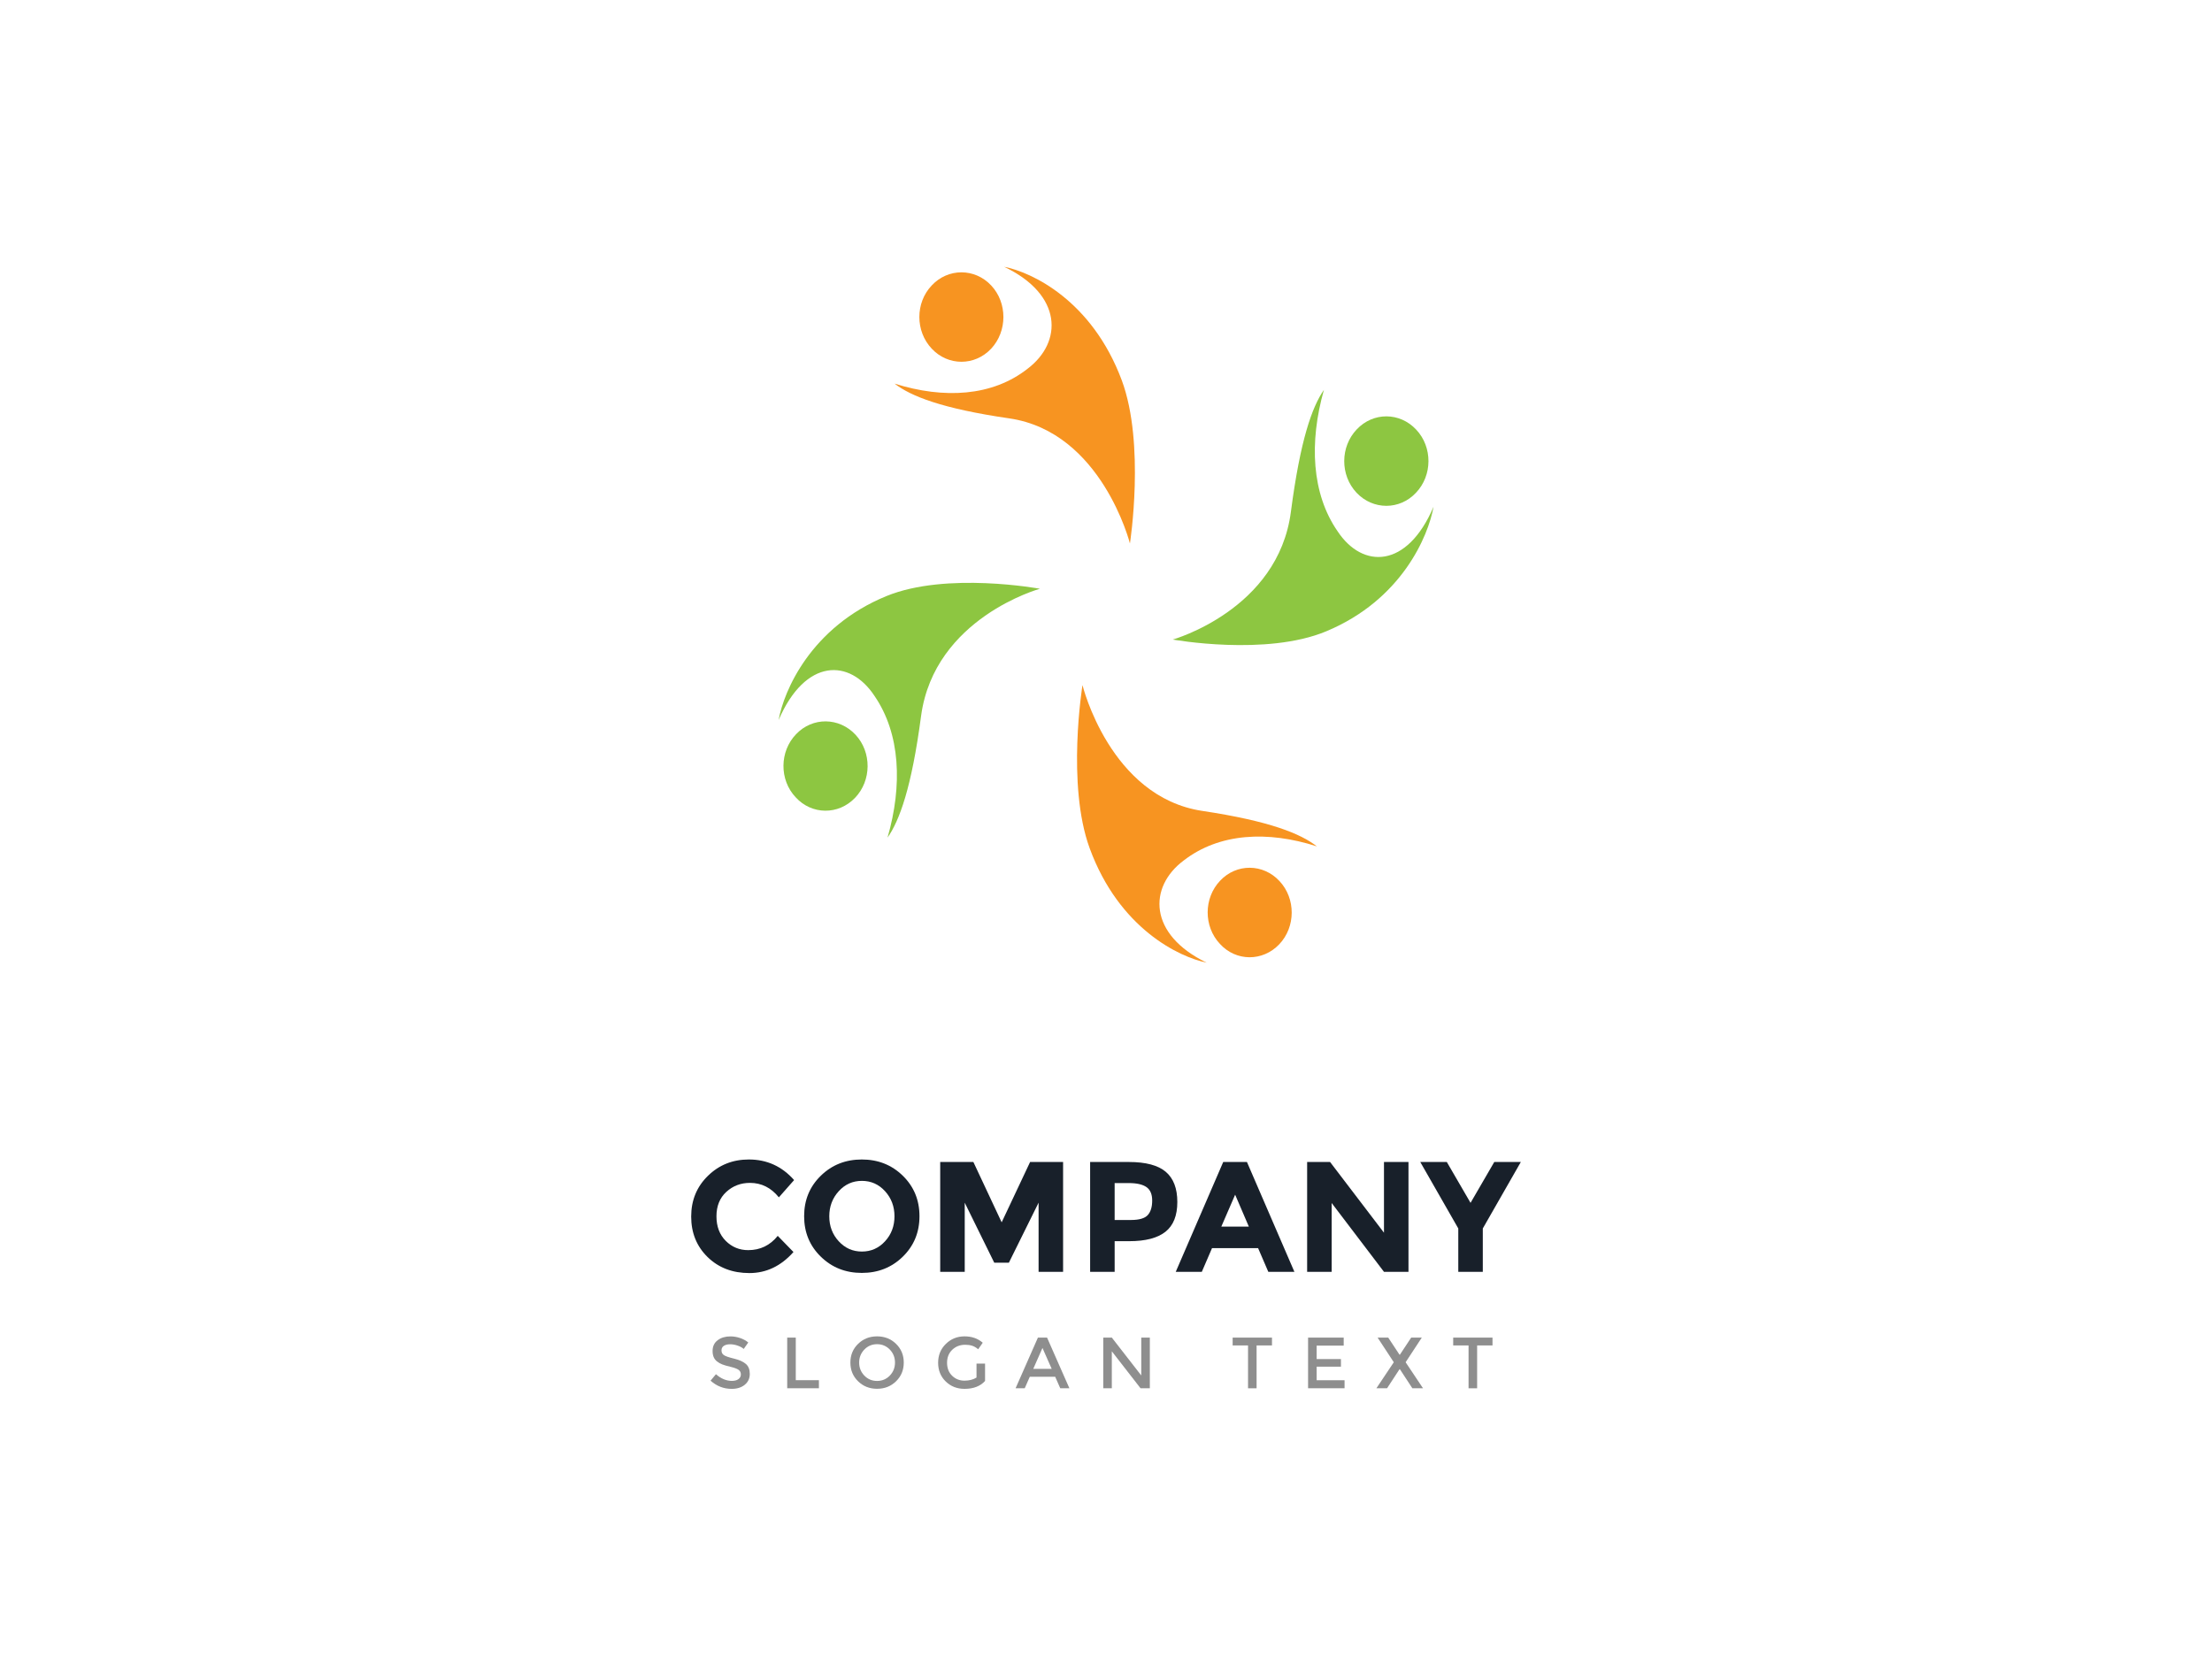<?xml version="1.0" encoding="utf-8"?>
<!-- Generator: Adobe Illustrator 15.1.0, SVG Export Plug-In . SVG Version: 6.00 Build 0)  -->
<!DOCTYPE svg PUBLIC "-//W3C//DTD SVG 1.1//EN" "http://www.w3.org/Graphics/SVG/1.1/DTD/svg11.dtd">
<svg version="1.1" id="Layer_1" xmlns="http://www.w3.org/2000/svg" xmlns:xlink="http://www.w3.org/1999/xlink" x="0px" y="0px"
	 width="183px" height="137px" viewBox="0 0 183 137" enable-background="new 0 0 183 137" xml:space="preserve">
<g>
	<rect fill="#FFFFFF" width="183" height="137"/>
	<g>
		<g>
			
				<radialGradient id="SVGID_1_" cx="111.003" cy="49903.691" r="11.572" gradientTransform="matrix(2.534 0 0 0.237 -189.828 -11721.254)" gradientUnits="userSpaceOnUse">
				<stop  offset="0" style="stop-color:#CDCCCC"/>
				<stop  offset="1" style="stop-color:#FFFFFF"/>
			</radialGradient>
			<path fill="url(#SVGID_1_)" d="M121.554,85.957c0,1.533-13.458,2.762-30.057,2.762c-16.598,0-30.052-1.229-30.052-2.762
				c0-1.509,13.454-2.756,30.052-2.756C108.096,83.201,121.554,84.448,121.554,85.957z"/>
			<g>
				<g>
					<path fill="#F79421" d="M83.071,22.075c4.842,2.301,4.859,6.226,1.948,8.431c-2.916,2.301-6.93,2.521-11.012,1.238
						c1.344,1.035,3.894,2.062,9.49,2.876c7.646,1.112,9.983,10.351,9.983,10.351s1.281-8.233-0.674-13.499
						C90.337,24.848,85.351,22.521,83.071,22.075z"/>
					<path fill="#F79421" d="M82,28.851c-1.354,1.446-3.567,1.446-4.917,0c-1.366-1.447-1.366-3.797,0-5.232
						c1.35-1.446,3.563-1.446,4.917,0C83.35,25.054,83.35,27.403,82,28.851z"/>
				</g>
				<g>
					<path fill="#8DC641" d="M118.598,41.932c-2.189,5.137-5.872,5.143-7.929,2.044c-2.163-3.113-2.368-7.378-1.139-11.718
						c-0.983,1.418-1.955,4.137-2.734,10.097c-1.057,8.119-9.771,10.566-9.771,10.566s7.73,1.398,12.699-0.684
						C115.968,49.639,118.17,44.345,118.598,41.932z"/>
					<path fill="#8DC641" d="M112.224,40.768c-1.361-1.452-1.35-3.799,0.017-5.234c1.361-1.447,3.563-1.442,4.923,0.017
						c1.36,1.446,1.35,3.791-0.022,5.226C115.792,42.22,113.584,42.215,112.224,40.768z"/>
				</g>
				<g>
					<path fill="#F79421" d="M99.823,79.656c-4.827-2.338-4.827-6.258-1.898-8.45c2.938-2.276,6.945-2.484,11.022-1.17
						c-1.332-1.043-3.882-2.095-9.485-2.936c-7.638-1.152-9.907-10.408-9.907-10.408s-1.339,8.222,0.594,13.498
						C92.584,76.837,97.557,79.199,99.823,79.656z"/>
					<path fill="#F79421" d="M100.943,72.875c1.354-1.44,3.562-1.424,4.912,0.034c1.354,1.447,1.343,3.797-0.024,5.231
						c-1.366,1.436-3.572,1.431-4.905-0.034C99.565,76.66,99.576,74.31,100.943,72.875z"/>
				</g>
				<g>
					<path fill="#8DC641" d="M64.413,59.585c2.208-5.13,5.89-5.115,7.937-1.996c2.144,3.13,2.321,7.401,1.075,11.724
						c0.989-1.412,1.989-4.117,2.778-10.079c1.104-8.117,9.829-10.515,9.829-10.515s-7.725-1.436-12.705,0.608
						C67.072,51.895,64.842,57.18,64.413,59.585z"/>
					<path fill="#8DC641" d="M70.777,60.796c1.35,1.446,1.332,3.797-0.04,5.224c-1.372,1.434-3.579,1.417-4.911-0.046
						c-1.366-1.447-1.339-3.797,0.034-5.221C67.22,59.319,69.427,59.345,70.777,60.796z"/>
				</g>
			</g>
		</g>
		<g>
			<g>
				<path fill="#18202a" d="M61.9,103.446c0.996,0,1.811-0.395,2.443-1.182l1.301,1.338c-1.031,1.162-2.248,1.742-3.646,1.742
					c-1.4,0-2.553-0.441-3.459-1.326c-0.904-0.885-1.357-2-1.357-3.348s0.461-2.473,1.385-3.373
					c0.922-0.902,2.051-1.352,3.385-1.352c1.492,0,2.74,0.566,3.744,1.703l-1.26,1.43c-0.643-0.797-1.439-1.197-2.393-1.197
					c-0.762,0-1.414,0.25-1.957,0.748c-0.541,0.498-0.813,1.17-0.813,2.016c0,0.844,0.256,1.523,0.768,2.035
					C60.552,103.19,61.171,103.446,61.9,103.446z"/>
				<path fill="#18202a" d="M74.691,103.985c-0.918,0.898-2.049,1.346-3.393,1.346s-2.475-0.447-3.393-1.346
					c-0.92-0.896-1.379-2.012-1.379-3.346c0-1.336,0.459-2.451,1.379-3.348c0.918-0.898,2.049-1.346,3.393-1.346
					s2.475,0.447,3.393,1.346c0.917,0.896,1.378,2.012,1.378,3.348C76.069,101.973,75.608,103.088,74.691,103.985z M74.001,100.645
					c0-0.811-0.26-1.502-0.779-2.074s-1.16-0.857-1.918-0.857s-1.396,0.285-1.916,0.857c-0.521,0.572-0.781,1.264-0.781,2.074
					s0.26,1.5,0.781,2.066c0.52,0.568,1.158,0.852,1.916,0.852s1.398-0.283,1.918-0.852
					C73.742,102.145,74.001,101.456,74.001,100.645z"/>
				<path fill="#18202a" d="M85.922,99.52l-2.457,4.967h-1.209l-2.443-4.967v5.721h-2.029v-9.088h2.744l2.34,4.992l2.352-4.992h2.73
					v9.088h-2.027V99.52z"/>
				<path fill="#18202a" d="M96.446,96.965c0.637,0.543,0.955,1.375,0.955,2.496c0,1.123-0.326,1.943-0.98,2.463
					c-0.654,0.521-1.654,0.781-2.996,0.781h-1.209v2.535h-2.029v-9.088h3.211C94.793,96.153,95.809,96.424,96.446,96.965z
					 M94.958,100.542c0.242-0.273,0.363-0.672,0.363-1.197c0-0.523-0.158-0.896-0.475-1.117s-0.807-0.332-1.475-0.332h-1.156v3.055
					h1.363C94.254,100.95,94.715,100.813,94.958,100.542z"/>
				<path fill="#18202a" d="M104.928,105.241l-0.846-1.963h-3.809l-0.846,1.963H97.27l3.928-9.088h1.963l3.926,9.088H104.928z
					 M102.184,98.858l-1.143,2.639h2.275L102.184,98.858z"/>
				<path fill="#18202a" d="M114.497,96.153h2.027v9.088h-2.027l-4.328-5.695v5.695h-2.029v-9.088h1.898l4.459,5.85V96.153z"/>
				<path fill="#18202a" d="M122.672,105.241h-2.027v-3.588l-3.146-5.5h2.197l1.963,3.381l1.963-3.381h2.197l-3.146,5.5V105.241z"/>
			</g>
			<g>
				<path fill="#8E8E8E" d="M60.396,111.236c-0.207,0-0.375,0.042-0.508,0.126c-0.131,0.084-0.197,0.211-0.197,0.381
					s0.066,0.3,0.197,0.39c0.133,0.09,0.414,0.188,0.844,0.291c0.43,0.104,0.754,0.25,0.973,0.438
					c0.217,0.188,0.326,0.465,0.326,0.831c0,0.365-0.139,0.662-0.414,0.891c-0.275,0.228-0.639,0.342-1.086,0.342
					c-0.656,0-1.238-0.226-1.746-0.678l0.443-0.534c0.424,0.368,0.865,0.552,1.32,0.552c0.229,0,0.41-0.049,0.543-0.146
					c0.135-0.099,0.201-0.229,0.201-0.391c0-0.161-0.063-0.287-0.189-0.378c-0.125-0.09-0.342-0.172-0.65-0.246
					c-0.309-0.073-0.543-0.142-0.701-0.203c-0.16-0.063-0.303-0.144-0.428-0.243c-0.248-0.188-0.371-0.477-0.371-0.864
					s0.141-0.688,0.424-0.897c0.281-0.21,0.631-0.314,1.047-0.314c0.268,0,0.533,0.044,0.797,0.132s0.492,0.212,0.684,0.372
					l-0.377,0.534c-0.125-0.112-0.293-0.204-0.504-0.276C60.81,111.271,60.601,111.236,60.396,111.236z"/>
				<path fill="#8E8E8E" d="M65.126,114.877v-4.194h0.709v3.522h1.914v0.672H65.126z"/>
				<path fill="#8E8E8E" d="M74.132,114.298c-0.424,0.414-0.947,0.621-1.572,0.621c-0.623,0-1.146-0.207-1.57-0.621
					c-0.426-0.414-0.637-0.93-0.637-1.548s0.211-1.134,0.637-1.548c0.424-0.414,0.947-0.621,1.57-0.621
					c0.625,0,1.148,0.207,1.572,0.621s0.637,0.93,0.637,1.548S74.556,113.884,74.132,114.298z M73.615,111.673
					c-0.287-0.296-0.639-0.444-1.055-0.444s-0.766,0.148-1.053,0.444c-0.285,0.296-0.428,0.655-0.428,1.077s0.143,0.781,0.428,1.077
					c0.287,0.296,0.637,0.443,1.053,0.443s0.768-0.147,1.055-0.443c0.285-0.296,0.428-0.655,0.428-1.077
					S73.9,111.969,73.615,111.673z"/>
				<path fill="#8E8E8E" d="M80.786,112.837h0.709v1.434c-0.396,0.437-0.963,0.654-1.699,0.654c-0.619,0-1.139-0.204-1.557-0.612
					c-0.418-0.407-0.627-0.924-0.627-1.548s0.213-1.144,0.639-1.56s0.941-0.624,1.545-0.624s1.105,0.176,1.506,0.528l-0.377,0.54
					c-0.164-0.141-0.33-0.237-0.496-0.291c-0.166-0.055-0.359-0.081-0.578-0.081c-0.424,0-0.781,0.137-1.068,0.41
					c-0.287,0.274-0.432,0.635-0.432,1.08c0,0.446,0.141,0.805,0.42,1.074c0.279,0.271,0.619,0.405,1.018,0.405
					c0.396,0,0.73-0.086,0.998-0.258V112.837z"/>
				<path fill="#8E8E8E" d="M85.196,113.923l-0.42,0.954H84.02l1.848-4.194h0.756l1.848,4.194h-0.756l-0.42-0.954H85.196z
					 M87.008,113.269l-0.764-1.728l-0.762,1.728H87.008z"/>
				<path fill="#8E8E8E" d="M94.417,110.683h0.709v4.194h-0.768l-2.377-3.06v3.06h-0.707v-4.194h0.707l2.436,3.133V110.683z"/>
				<path fill="#8E8E8E" d="M103.958,111.332v3.546h-0.707v-3.546h-1.273v-0.648h3.254v0.648H103.958z"/>
				<path fill="#8E8E8E" d="M111.165,110.683v0.666h-2.238v1.11h2.01v0.63h-2.01v1.122h2.309v0.666h-3.018v-4.194H111.165z"/>
				<path fill="#8E8E8E" d="M116.846,114.877l-1.033-1.578h-0.029l-1.033,1.578h-0.881l1.439-2.154l-1.338-2.04h0.877l0.936,1.416
					h0.029l0.936-1.416h0.877l-1.338,2.04l1.439,2.154H116.846z"/>
				<path fill="#8E8E8E" d="M122.204,111.332v3.546h-0.709v-3.546h-1.271v-0.648h3.252v0.648H122.204z"/>
			</g>
		</g>
	</g>
</g>
</svg>
